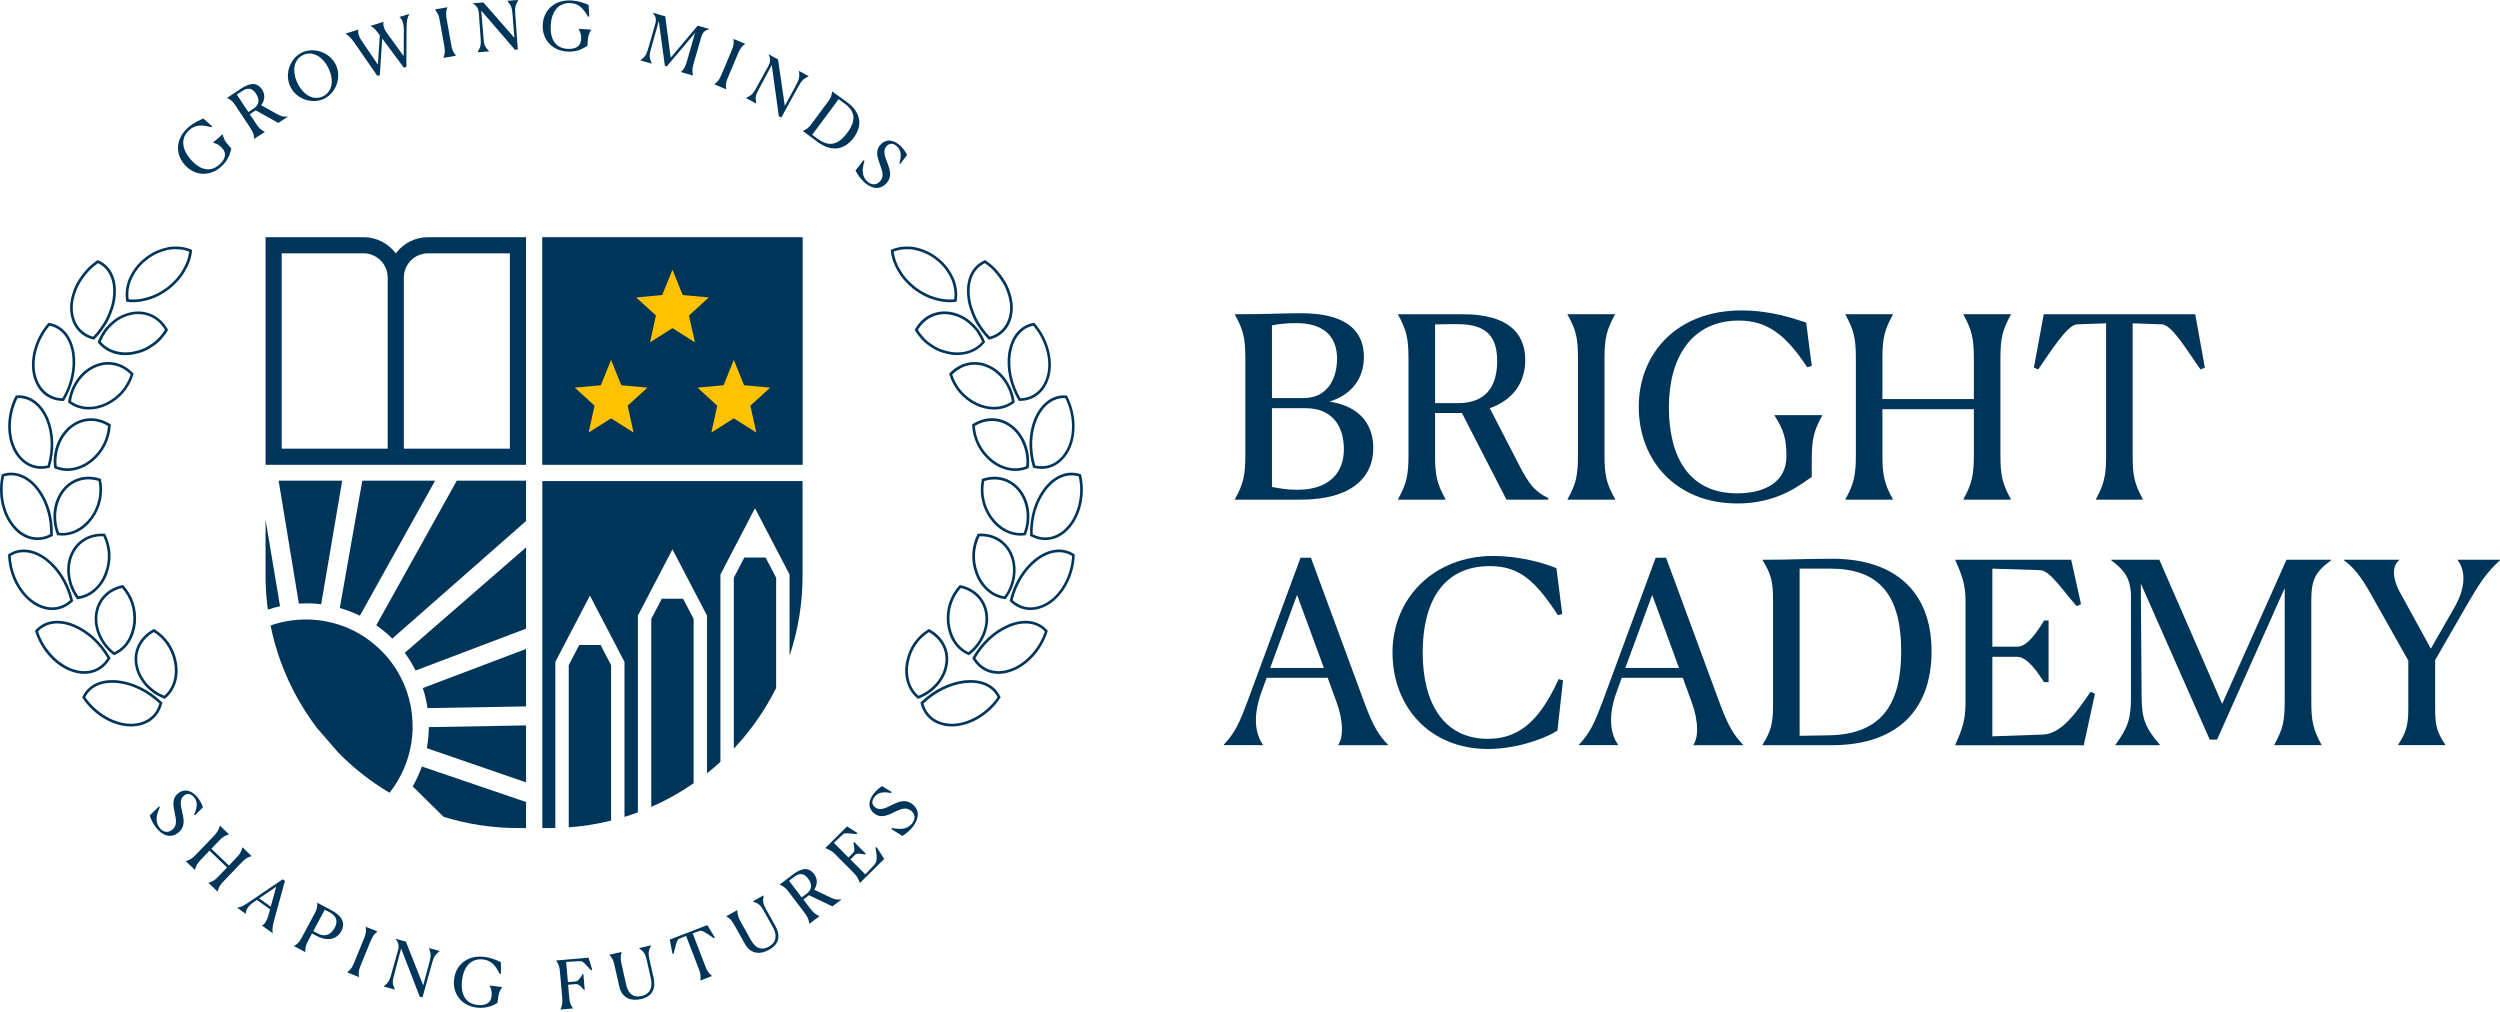 <?xml version="1.0" encoding="UTF-8"?> <svg xmlns="http://www.w3.org/2000/svg" width="200" height="81" viewBox="0 0 200 81" fill="none"><path d="M104.025 39.971H98.796V39.931C99.465 38.715 99.628 38.027 99.628 36.406V28.704C99.628 27.061 99.465 26.395 98.796 25.179V25.139C101.633 25.139 102.404 25.059 104.004 25.059C108.34 25.037 109.111 27.005 109.111 28.544C109.111 30.187 108.239 31.544 106.356 32.131C108.951 32.515 109.863 34.136 109.863 35.84C109.863 38.171 108.161 39.974 104.025 39.974V39.971ZM104.268 31.846C106.255 31.846 106.964 30.224 106.964 28.686C106.964 26.84 105.809 25.848 103.703 25.848C102.892 25.848 102.263 25.928 101.756 26.029V31.846H104.268ZM107.511 35.939C107.511 34.035 106.537 32.656 104.452 32.656H101.756V38.958C102.303 39.059 102.972 39.182 103.783 39.182C106.295 39.182 107.511 37.864 107.511 35.939Z" fill="#00355A"></path><path d="M115.636 39.971H111.847V39.931C112.516 38.715 112.679 38.027 112.679 36.405V28.704C112.679 27.061 112.516 26.395 111.847 25.179V25.139H117.015C120.58 25.139 122.02 26.597 122.02 28.805C122.02 30.528 121.129 31.965 119.183 32.656L121.492 37.133C122.364 38.835 122.809 39.323 123.863 39.848V39.971H120.519L116.953 33.04H114.804V36.403C114.804 38.043 114.967 38.712 115.636 39.928V39.968V39.971ZM114.807 25.949V32.251H116.631C119.124 32.251 119.772 30.611 119.772 28.888C119.772 27.064 119.063 25.931 116.609 25.931C116.305 25.931 115.697 25.931 114.807 25.952V25.949Z" fill="#00355A"></path><path d="M125.404 39.931C126.092 38.715 126.236 38.046 126.236 36.425V28.683C126.236 27.062 126.095 26.393 125.404 25.177V25.137H129.193V25.177C128.524 26.393 128.361 27.062 128.361 28.683V36.425C128.361 38.046 128.524 38.715 129.212 39.931L129.191 39.971H125.401V39.931H125.404Z" fill="#00355A"></path><path d="M138.962 40.275C134.138 40.275 131.101 36.891 131.101 32.555C131.101 28.219 134.202 24.835 139.309 24.835C141.618 24.835 143.402 25.443 144.495 25.808L144.941 29.272L144.575 29.374C142.831 26.739 141.354 25.646 139.103 25.646C135.293 25.646 133.511 28.664 133.511 32.576C133.511 36.488 135.071 39.467 138.962 39.467C141.253 39.467 142.914 38.515 142.914 36.51C142.914 35.131 142.711 34.403 141.962 33.248V33.208H145.773V33.248C145.103 34.464 144.941 35.152 144.941 36.795V38.152C143.989 38.8 142.205 40.28 138.962 40.28V40.275Z" fill="#00355A"></path><path d="M147.637 39.931C148.306 38.715 148.469 38.028 148.469 36.425V28.683C148.469 27.062 148.306 26.393 147.637 25.177V25.137H151.426V25.177C150.757 26.393 150.594 27.062 150.594 28.683V31.926H157.909V28.683C157.909 27.083 157.746 26.393 157.077 25.177V25.137H160.866V25.177C160.197 26.393 160.034 27.062 160.034 28.683V36.425C160.034 38.046 160.197 38.715 160.866 39.931V39.971H157.077V39.931C157.746 38.715 157.909 38.028 157.909 36.425V32.737H150.594V36.425C150.594 38.046 150.757 38.715 151.426 39.931V39.971H147.637V39.931Z" fill="#00355A"></path><path d="M171.426 39.971H167.676V39.931C168.324 38.736 168.487 38.067 168.487 36.485V25.867L166.156 25.947C165.367 25.987 164.01 28.195 163.055 29.555L162.711 29.413L163.5 25.139H175.618L176.388 29.413L176.044 29.555C175.052 28.197 173.796 25.989 172.943 25.947L170.612 25.867V36.485C170.612 38.085 170.775 38.733 171.423 39.931V39.971H171.426Z" fill="#00355A"></path><path d="M97.905 59.614V59.574C98.839 58.582 99.183 57.75 99.809 56.089L104.044 44.619H104.876L109.172 56.27C109.86 58.115 110.305 58.825 111.036 59.574V59.614H107.065V59.574C107.449 59.006 107.511 57.79 106.924 56.169L106.215 54.222H101.332L100.948 55.275C100.076 57.625 100.583 58.923 101.028 59.571V59.611H97.908L97.905 59.614ZM105.911 53.433L103.764 47.595L101.615 53.433H105.911Z" fill="#00355A"></path><path d="M124.593 58.438C124.188 58.763 121.777 59.918 119.041 59.918C114.361 59.918 111.401 56.534 111.401 52.198C111.401 47.862 114.705 44.477 119.447 44.477C121.553 44.477 123.46 45.024 124.513 45.451L124.98 49.118L124.636 49.219C122.812 46.422 121.516 45.288 119.185 45.288C115.396 45.288 113.815 48.227 113.815 52.198C113.815 56.168 115.436 59.107 119.044 59.107C121.881 59.107 123.38 57.16 124.697 54.326L125.041 54.427L124.596 58.44L124.593 58.438Z" fill="#00355A"></path><path d="M126.316 59.614V59.574C127.25 58.582 127.594 57.75 128.22 56.089L132.455 44.619H133.287L137.583 56.27C138.271 58.115 138.717 58.825 139.447 59.574V59.614H135.476V59.574C135.86 59.006 135.922 57.79 135.335 56.169L134.626 54.222H129.743L129.359 55.275C128.487 57.625 128.994 58.923 129.439 59.571V59.611H126.319L126.316 59.614ZM134.322 53.433L132.175 47.595L130.026 53.433H134.322Z" fill="#00355A"></path><path d="M141.01 59.573C141.679 58.48 141.842 57.891 141.842 56.453V47.941C141.842 46.501 141.679 45.914 141.01 44.821V44.781C143.562 44.781 143.908 44.701 146.602 44.701C151.527 44.701 154.524 47.275 154.524 52.099C154.524 56.923 151.647 59.616 146.54 59.616H141.007V59.576L141.01 59.573ZM146.42 45.49H143.97V58.864L146.38 58.824C150.535 58.723 152.095 56.331 152.095 52.096C152.095 47.456 150.21 45.49 146.42 45.49Z" fill="#00355A"></path><path d="M156.431 59.573C156.959 58.379 157.242 57.608 157.242 56.291V48.104C157.242 46.765 156.959 46.016 156.431 44.821V44.781H165.693L166.482 48.328L166.138 48.491C165.146 47.416 164.031 45.653 163.239 45.613L159.389 45.491V51.733H161.394C162.226 51.733 163.055 50.416 163.522 49.645H163.887V54.571H163.522C163.055 53.861 162.226 52.544 161.354 52.544H159.389V58.907L163.421 58.765C164.941 58.725 166.157 56.92 167.25 55.341L167.594 55.504L166.703 59.619H156.429V59.579L156.431 59.573Z" fill="#00355A"></path><path d="M181.944 59.574C182.613 58.379 182.776 57.71 182.776 56.129V47.051L177.365 59.169H176.778L171.266 46.686L171.328 55.763C171.349 57.507 171.61 58.214 172.786 59.574V59.614H169.24V59.574C170.232 58.217 170.477 57.507 170.477 55.763V47.515C170.397 46.259 170.01 45.67 168.896 44.819V44.779H172.746L177.773 56.31L182.92 44.779H186.485V44.819C185.208 45.771 184.904 46.401 184.904 48.062V56.126C184.904 57.726 185.066 58.374 185.714 59.571V59.611H181.946V59.571L181.944 59.574Z" fill="#00355A"></path><path d="M191.853 59.573C192.501 58.581 192.663 58.013 192.663 56.696V52.845L189.685 47.557C188.935 46.2 188.306 45.389 187.517 44.821V44.781H191.935V44.821C191.349 45.248 191.407 46.32 191.957 47.315L194.469 51.893L196.333 48.632C197.466 46.667 197.082 45.429 196.615 44.821V44.781H199.999V44.821C198.965 45.773 198.458 46.504 197.426 48.267L194.813 52.805V56.696C194.813 58.035 194.954 58.581 195.623 59.573V59.613H191.855V59.573H191.853Z" fill="#00355A"></path><path d="M75.986 24.179C75.586 24.179 75.162 24.112 74.722 23.979C74.18 23.827 73.639 23.542 73.071 23.115H73.066C72.479 22.619 72.098 22.187 71.837 21.704C71.525 21.2 71.327 20.635 71.266 20.072L71.258 19.995L71.33 19.963C71.847 19.739 72.463 19.67 73.114 19.76C73.871 19.91 74.511 20.203 75.023 20.63C75.709 21.147 76.1 21.808 76.308 22.275C76.554 22.851 76.634 23.483 76.535 24.059L76.522 24.136L76.445 24.147C76.295 24.168 76.141 24.179 75.986 24.179ZM73.199 22.944C73.746 23.355 74.263 23.624 74.781 23.771C75.332 23.939 75.855 23.998 76.335 23.944C76.407 23.43 76.327 22.87 76.111 22.36C75.914 21.92 75.543 21.288 74.89 20.798C74.402 20.39 73.794 20.115 73.079 19.974C72.503 19.894 71.954 19.947 71.49 20.131C71.556 20.635 71.74 21.142 72.023 21.598C72.274 22.056 72.636 22.472 73.202 22.944H73.199Z" fill="#00355A"></path><path d="M76.588 28.408C76.338 28.408 76.079 28.379 75.818 28.32C75.487 28.246 75.22 28.16 74.999 28.056C74.775 27.96 74.575 27.827 74.383 27.699L74.295 27.64C74.068 27.48 73.863 27.296 73.687 27.094C73.655 27.056 73.628 27.019 73.599 26.984C73.46 26.816 73.319 26.643 73.207 26.443L73.178 26.39L73.207 26.336C73.788 25.307 74.82 24.784 75.97 24.942H75.972C76.623 25.048 77.226 25.331 77.674 25.739C77.962 25.992 78.172 26.219 78.332 26.451C78.516 26.726 78.668 27.014 78.788 27.307L78.812 27.366L78.772 27.414C78.266 28.054 77.466 28.403 76.586 28.403L76.588 28.408ZM73.426 26.392C73.522 26.555 73.642 26.699 73.767 26.851C73.796 26.886 73.826 26.923 73.855 26.958C74.018 27.147 74.207 27.318 74.418 27.464L74.506 27.523C74.698 27.651 74.879 27.774 75.09 27.864C75.3 27.963 75.554 28.043 75.868 28.112C76.935 28.352 77.962 28.054 78.57 27.334C78.46 27.072 78.322 26.819 78.159 26.576C78.01 26.36 77.81 26.144 77.535 25.902C77.116 25.52 76.551 25.256 75.943 25.158C74.906 25.016 73.97 25.478 73.428 26.392H73.426Z" fill="#00355A"></path><path d="M79.113 27.174L79.071 27.131C78.839 26.907 78.625 26.651 78.436 26.376C78.265 26.136 78.071 25.851 77.924 25.542C77.681 25.016 77.428 24.384 77.377 23.67C77.247 22.323 77.764 21.262 78.764 20.83L78.82 20.806L78.871 20.843C79.151 21.048 79.473 21.291 79.737 21.598C79.991 21.886 80.22 22.195 80.415 22.518C80.623 22.851 80.753 23.222 80.855 23.542C80.972 23.95 81.025 24.283 81.025 24.595C81.025 25.907 80.332 26.867 79.177 27.16L79.119 27.176L79.113 27.174ZM78.791 21.054C77.919 21.462 77.471 22.427 77.591 23.651C77.639 24.334 77.884 24.944 78.119 25.451C78.26 25.744 78.449 26.019 78.615 26.256C78.785 26.504 78.975 26.734 79.18 26.936C80.199 26.651 80.807 25.782 80.809 24.595C80.809 24.304 80.759 23.99 80.647 23.603C80.551 23.299 80.425 22.942 80.228 22.63C80.039 22.318 79.82 22.019 79.572 21.739C79.337 21.464 79.049 21.243 78.793 21.054H78.791Z" fill="#00355A"></path><path d="M79.511 32.761C79.029 32.761 78.522 32.644 78.039 32.409C77.018 31.911 76.277 31.039 75.951 29.959L75.933 29.9L75.975 29.855C76.351 29.455 76.815 29.175 77.309 29.047C77.863 28.903 78.458 28.943 78.989 29.164C80.13 29.609 81.005 30.801 81.165 32.137L81.173 32.199L81.125 32.236C80.671 32.585 80.106 32.764 79.511 32.764V32.761ZM76.175 29.959C76.493 30.953 77.186 31.753 78.135 32.217C79.122 32.697 80.191 32.652 80.946 32.103C80.775 30.871 79.965 29.775 78.911 29.367C78.423 29.161 77.877 29.124 77.367 29.257C76.93 29.372 76.519 29.615 76.178 29.961L76.175 29.959Z" fill="#00355A"></path><path d="M81.511 32.078L81.479 32.025C80.775 30.838 80.482 29.502 80.655 28.262C80.767 27.58 80.986 27.049 81.324 26.636C81.682 26.198 82.151 25.921 82.682 25.833L82.74 25.822L82.78 25.868C83.81 27.036 84.29 28.708 83.975 30.025C83.671 31.302 82.772 32.07 81.57 32.076H81.508L81.511 32.078ZM80.868 28.294C80.706 29.465 80.975 30.729 81.634 31.86C82.698 31.828 83.495 31.129 83.77 29.974C84.066 28.74 83.621 27.172 82.663 26.057C82.207 26.148 81.804 26.393 81.495 26.772C81.18 27.153 80.978 27.652 80.871 28.294H80.868Z" fill="#00355A"></path><path d="M81.234 37.678C81.05 37.678 80.861 37.659 80.674 37.619C80.141 37.507 79.629 37.254 79.197 36.886C78.336 36.166 77.829 35.15 77.77 34.019V33.958L77.821 33.923C78.285 33.627 78.8 33.467 79.312 33.459C79.888 33.451 80.437 33.63 80.912 33.977C81.912 34.686 82.469 36.057 82.301 37.387L82.293 37.449L82.237 37.473C81.922 37.609 81.584 37.675 81.237 37.675L81.234 37.678ZM77.989 34.073C78.058 35.115 78.536 36.054 79.336 36.723C79.741 37.07 80.219 37.307 80.717 37.411C81.192 37.51 81.666 37.473 82.093 37.302C82.224 36.086 81.693 34.798 80.787 34.155C80.349 33.833 79.845 33.67 79.314 33.678C78.864 33.683 78.405 33.822 77.989 34.075V34.073Z" fill="#00355A"></path><path d="M83.315 37.51C83.115 37.51 82.912 37.486 82.704 37.432L82.645 37.416L82.627 37.358C82.232 36.03 82.272 34.661 82.741 33.507C83.003 32.888 83.355 32.411 83.784 32.088C84.235 31.75 84.757 31.592 85.296 31.637L85.355 31.643L85.381 31.696C86.099 33.075 86.163 34.819 85.533 36.035C85.045 36.982 84.224 37.512 83.309 37.512L83.315 37.51ZM82.819 37.238C83.861 37.472 84.803 36.99 85.349 35.934C85.939 34.792 85.885 33.157 85.224 31.848C84.76 31.824 84.309 31.968 83.917 32.261C83.517 32.563 83.192 33.008 82.944 33.59C82.499 34.683 82.456 35.976 82.819 37.238Z" fill="#00355A"></path><path d="M81.621 42.852C81.226 42.852 80.826 42.755 80.448 42.569C79.978 42.337 79.56 41.974 79.205 41.492C78.554 40.579 78.32 39.473 78.544 38.374L78.557 38.313L78.616 38.294C79.738 37.921 80.853 38.225 81.594 39.11C82.386 40.049 82.578 41.516 82.077 42.758L82.053 42.814L81.992 42.825C81.869 42.843 81.744 42.854 81.618 42.854L81.621 42.852ZM78.741 38.481C78.549 39.499 78.776 40.523 79.378 41.369C79.712 41.822 80.104 42.161 80.544 42.38C80.981 42.596 81.45 42.678 81.901 42.622C82.338 41.481 82.149 40.105 81.429 39.251C80.76 38.451 79.76 38.169 78.741 38.483V38.481Z" fill="#00355A"></path><path d="M83.621 43.206C83.226 43.206 82.829 43.102 82.458 42.902L82.405 42.873V42.811C82.36 41.422 82.744 40.107 83.488 39.11C84.298 38.022 85.397 37.582 86.426 37.929L86.482 37.947L86.496 38.006C86.85 39.531 86.472 41.241 85.554 42.259C85.122 42.758 84.586 43.073 84.008 43.174C83.88 43.195 83.752 43.206 83.624 43.206H83.621ZM82.616 42.742C83.05 42.963 83.52 43.041 83.97 42.963C84.501 42.873 84.992 42.579 85.392 42.118C86.256 41.161 86.616 39.558 86.298 38.115C85.378 37.835 84.397 38.251 83.658 39.241C82.954 40.185 82.584 41.427 82.613 42.745L82.616 42.742Z" fill="#00355A"></path><path d="M80.447 47.934L80.386 47.926C79.866 47.864 79.375 47.64 78.962 47.272C78.554 46.915 78.237 46.443 78.042 45.91C77.645 44.872 77.698 43.75 78.191 42.752L78.218 42.696H78.279C79.463 42.619 80.463 43.198 80.954 44.238C81.479 45.331 81.285 46.83 80.482 47.883L80.445 47.931L80.447 47.934ZM78.359 42.907C77.919 43.838 77.879 44.875 78.247 45.838C78.431 46.339 78.727 46.779 79.109 47.115C79.471 47.438 79.901 47.64 80.354 47.707C81.079 46.718 81.25 45.339 80.765 44.334C80.322 43.395 79.426 42.864 78.359 42.907Z" fill="#00355A"></path><path d="M82.442 48.806C82.373 48.806 82.306 48.803 82.237 48.795C81.709 48.744 81.216 48.512 80.813 48.123L80.768 48.08L80.781 48.022C81.104 46.672 81.816 45.502 82.784 44.723C83.85 43.875 85.026 43.726 85.928 44.326L85.978 44.358V44.416C85.933 45.987 85.128 47.552 83.973 48.312C83.469 48.635 82.944 48.803 82.442 48.803V48.806ZM81.01 48.011C81.37 48.339 81.8 48.536 82.258 48.582C82.773 48.63 83.328 48.475 83.858 48.134C84.941 47.422 85.704 45.958 85.762 44.472C84.949 43.966 83.893 44.12 82.922 44.891C82.005 45.627 81.328 46.734 81.01 48.011Z" fill="#00355A"></path><path d="M77.511 52.419L77.456 52.395C76.975 52.195 76.565 51.843 76.266 51.373C75.986 50.936 75.816 50.413 75.754 49.819C75.658 48.699 75.999 47.672 76.741 46.848L76.784 46.803L76.845 46.816C78.01 47.064 78.821 47.885 79.013 49.013C79.221 50.208 78.626 51.595 77.562 52.384L77.514 52.422L77.511 52.419ZM76.861 47.04C76.192 47.813 75.882 48.765 75.97 49.8C76.029 50.357 76.189 50.851 76.45 51.259C76.714 51.672 77.069 51.987 77.482 52.173C78.453 51.424 78.992 50.149 78.799 49.051C78.626 48.032 77.901 47.285 76.858 47.04H76.861Z" fill="#00355A"></path><path d="M79.888 53.91C79.52 53.91 79.216 53.833 78.995 53.745C78.504 53.553 78.096 53.193 77.813 52.705L77.781 52.651L77.811 52.598C78.493 51.39 79.501 50.457 80.645 49.971C81.901 49.438 83.075 49.606 83.784 50.422L83.824 50.467L83.805 50.523C83.336 52.046 82.128 53.342 80.797 53.755C80.461 53.867 80.157 53.91 79.885 53.91H79.888ZM78.032 52.649C78.288 53.067 78.648 53.374 79.075 53.542C79.427 53.681 80.003 53.793 80.736 53.55C81.968 53.169 83.131 51.929 83.584 50.518C82.936 49.814 81.875 49.683 80.733 50.169C79.651 50.63 78.693 51.51 78.032 52.649Z" fill="#00355A"></path><path d="M73.445 55.91L73.397 55.87C72.597 55.222 72.251 54.092 72.493 52.918C72.715 51.817 73.325 50.929 74.258 50.35L74.312 50.318L74.368 50.348C74.856 50.614 75.248 50.985 75.501 51.417C75.637 51.649 75.739 51.905 75.8 52.177C75.864 52.468 75.877 52.764 75.84 53.06C75.794 53.398 75.712 53.702 75.589 53.964C75.456 54.246 75.285 54.518 75.082 54.772C74.867 55.014 74.626 55.236 74.365 55.43C74.109 55.606 73.821 55.761 73.507 55.886L73.448 55.91H73.445ZM74.317 50.566C73.466 51.113 72.909 51.94 72.704 52.961C72.483 54.033 72.781 55.06 73.483 55.662C73.76 55.548 74.013 55.409 74.237 55.254C74.485 55.07 74.712 54.862 74.915 54.633C75.104 54.398 75.264 54.14 75.389 53.873C75.501 53.633 75.581 53.348 75.621 53.033C75.656 52.761 75.645 52.489 75.587 52.225C75.531 51.974 75.44 51.74 75.312 51.526C75.085 51.142 74.741 50.812 74.314 50.566H74.317Z" fill="#00355A"></path><path d="M76.181 58.116C74.879 58.116 73.935 57.425 73.65 56.265L73.637 56.204L73.682 56.161C74.679 55.201 75.906 54.588 77.138 54.433C77.469 54.398 77.781 54.396 78.069 54.428C78.362 54.462 78.639 54.532 78.89 54.641C79.413 54.868 79.805 55.249 80.026 55.74L80.05 55.793L80.018 55.841C79.141 57.177 77.615 58.089 76.221 58.113C76.207 58.113 76.194 58.113 76.181 58.113V58.116ZM73.877 56.276C74.151 57.297 75.007 57.902 76.181 57.902C76.194 57.902 76.205 57.902 76.218 57.902C77.506 57.881 78.973 57.009 79.805 55.777C79.602 55.361 79.258 55.038 78.805 54.841C78.573 54.74 78.317 54.676 78.045 54.644C77.773 54.614 77.477 54.617 77.162 54.649C75.994 54.796 74.831 55.374 73.877 56.276Z" fill="#00355A"></path><path d="M10.182 24.149L10.105 24.139L10.091 24.061C9.993 23.485 10.075 22.853 10.318 22.277C10.526 21.811 10.918 21.149 11.604 20.632C12.116 20.205 12.755 19.915 13.513 19.762C14.164 19.669 14.782 19.741 15.297 19.965L15.369 19.997L15.361 20.075C15.302 20.637 15.102 21.203 14.79 21.706C14.529 22.186 14.15 22.621 13.561 23.112H13.556C12.988 23.544 12.446 23.826 11.905 23.979C11.465 24.112 11.041 24.178 10.641 24.178C10.483 24.178 10.332 24.168 10.182 24.146V24.149ZM14.604 21.597C14.886 21.141 15.07 20.634 15.137 20.131C14.673 19.947 14.123 19.893 13.547 19.973C12.833 20.114 12.225 20.392 11.737 20.797C11.084 21.288 10.713 21.92 10.515 22.36C10.3 22.869 10.22 23.429 10.291 23.944C10.771 23.997 11.294 23.939 11.846 23.77C12.364 23.624 12.881 23.355 13.428 22.944C13.993 22.472 14.355 22.056 14.606 21.597H14.604Z" fill="#00355A"></path><path d="M7.849 27.419L7.809 27.37L7.833 27.312C7.953 27.016 8.105 26.728 8.289 26.456C8.449 26.224 8.659 25.997 8.947 25.744C9.395 25.336 9.998 25.053 10.649 24.947H10.651C11.801 24.789 12.833 25.312 13.414 26.341L13.443 26.395L13.414 26.448C13.302 26.648 13.161 26.821 13.022 26.989C12.993 27.024 12.963 27.058 12.934 27.099C12.758 27.304 12.553 27.488 12.326 27.645L12.238 27.704C12.046 27.832 11.849 27.965 11.622 28.061C11.401 28.165 11.134 28.251 10.803 28.325C10.542 28.384 10.286 28.413 10.033 28.413C9.153 28.413 8.353 28.061 7.846 27.424L7.849 27.419ZM10.683 25.154C10.075 25.253 9.51 25.517 9.091 25.898C8.814 26.141 8.617 26.357 8.467 26.573C8.305 26.816 8.166 27.069 8.057 27.331C8.662 28.05 9.691 28.349 10.758 28.109C11.073 28.04 11.326 27.957 11.537 27.861C11.747 27.77 11.929 27.651 12.121 27.52L12.209 27.461C12.419 27.314 12.609 27.141 12.771 26.954C12.801 26.917 12.83 26.883 12.859 26.848C12.985 26.696 13.102 26.552 13.201 26.389C12.659 25.474 11.723 25.013 10.686 25.154H10.683Z" fill="#00355A"></path><path d="M7.454 27.159C6.297 26.866 5.606 25.906 5.606 24.594C5.606 24.282 5.66 23.949 5.777 23.541C5.878 23.221 6.009 22.847 6.217 22.517C6.412 22.194 6.638 21.885 6.894 21.597C7.158 21.29 7.478 21.045 7.761 20.842L7.812 20.805L7.868 20.829C8.865 21.261 9.382 22.322 9.254 23.669C9.204 24.383 8.95 25.015 8.708 25.541C8.558 25.85 8.364 26.135 8.196 26.375C8.006 26.653 7.793 26.906 7.561 27.13L7.518 27.173L7.46 27.157L7.454 27.159ZM7.057 21.738C6.809 22.018 6.59 22.317 6.401 22.629C6.204 22.943 6.078 23.298 5.982 23.602C5.873 23.986 5.82 24.303 5.82 24.594C5.82 25.781 6.428 26.65 7.449 26.935C7.654 26.73 7.844 26.503 8.014 26.255C8.18 26.021 8.369 25.746 8.51 25.45C8.745 24.943 8.99 24.333 9.038 23.653C9.156 22.426 8.708 21.461 7.838 21.053C7.58 21.242 7.292 21.466 7.06 21.738H7.057Z" fill="#00355A"></path><path d="M5.499 32.234L5.451 32.197L5.459 32.136C5.619 30.802 6.494 29.608 7.635 29.162C8.166 28.941 8.763 28.898 9.315 29.045C9.811 29.175 10.273 29.456 10.649 29.853L10.691 29.898L10.673 29.957C10.347 31.037 9.603 31.906 8.585 32.407C8.099 32.642 7.595 32.76 7.113 32.76C6.518 32.76 5.953 32.584 5.499 32.231V32.234ZM9.262 29.253C8.753 29.119 8.206 29.157 7.718 29.362C6.665 29.773 5.854 30.866 5.683 32.101C6.438 32.65 7.51 32.696 8.494 32.215C9.441 31.752 10.134 30.951 10.454 29.957C10.113 29.61 9.702 29.367 9.265 29.253H9.262Z" fill="#00355A"></path><path d="M5.055 32.077C3.852 32.071 2.953 31.303 2.649 30.026C2.334 28.709 2.814 27.039 3.844 25.869L3.884 25.823L3.942 25.834C4.476 25.922 4.945 26.199 5.3 26.637C5.639 27.05 5.857 27.581 5.969 28.261C6.143 29.501 5.849 30.837 5.145 32.023L5.113 32.077H5.052H5.055ZM5.135 26.773C4.825 26.394 4.423 26.146 3.966 26.058C3.009 27.173 2.564 28.741 2.86 29.975C3.135 31.13 3.929 31.829 4.996 31.861C5.652 30.73 5.924 29.466 5.761 28.295C5.655 27.653 5.452 27.157 5.137 26.773H5.135Z" fill="#00355A"></path><path d="M4.391 37.474L4.335 37.45L4.327 37.388C4.159 36.058 4.716 34.687 5.716 33.978C6.191 33.628 6.74 33.452 7.316 33.46C7.828 33.468 8.343 33.628 8.807 33.924L8.86 33.959V34.02C8.799 35.148 8.292 36.167 7.431 36.887C6.999 37.255 6.487 37.508 5.953 37.62C5.767 37.66 5.577 37.679 5.393 37.679C5.044 37.679 4.705 37.61 4.393 37.476L4.391 37.474ZM7.313 33.674C6.785 33.666 6.279 33.831 5.841 34.151C4.935 34.796 4.401 36.082 4.535 37.3C4.961 37.471 5.433 37.508 5.911 37.41C6.409 37.306 6.887 37.068 7.292 36.722C8.092 36.055 8.569 35.116 8.639 34.071C8.223 33.818 7.767 33.679 7.313 33.674Z" fill="#00355A"></path><path d="M1.086 36.031C0.46 34.815 0.521 33.071 1.238 31.693L1.265 31.639L1.324 31.634C1.862 31.591 2.385 31.746 2.836 32.085C3.265 32.407 3.617 32.885 3.878 33.503C4.348 34.661 4.39 36.026 3.993 37.357L3.974 37.415L3.916 37.431C3.71 37.482 3.505 37.509 3.305 37.509C2.39 37.509 1.572 36.978 1.081 36.031H1.086ZM3.684 33.589C3.438 33.007 3.11 32.559 2.71 32.261C2.318 31.967 1.868 31.823 1.404 31.847C0.742 33.159 0.689 34.794 1.278 35.933C1.825 36.989 2.766 37.471 3.809 37.237C4.172 35.973 4.129 34.679 3.684 33.589Z" fill="#00355A"></path><path d="M4.635 42.821L4.574 42.81L4.55 42.754C4.049 41.512 4.241 40.047 5.033 39.106C5.774 38.221 6.889 37.917 8.011 38.29L8.07 38.309L8.083 38.37C8.307 39.469 8.073 40.575 7.422 41.488C7.067 41.97 6.649 42.333 6.179 42.565C5.801 42.752 5.401 42.848 5.006 42.848C4.881 42.848 4.758 42.837 4.633 42.818L4.635 42.821ZM5.198 39.248C4.481 40.098 4.291 41.477 4.726 42.618C5.177 42.674 5.646 42.592 6.083 42.376C6.523 42.157 6.915 41.818 7.249 41.365C7.851 40.52 8.078 39.498 7.886 38.477C6.87 38.162 5.867 38.447 5.198 39.245V39.248Z" fill="#00355A"></path><path d="M2.62 43.173C2.041 43.074 1.505 42.757 1.073 42.258C0.156 41.24 -0.223 39.528 0.132 38.005L0.145 37.946L0.201 37.928C1.23 37.581 2.329 38.021 3.14 39.109C3.884 40.106 4.27 41.421 4.225 42.81V42.872L4.169 42.901C3.796 43.104 3.401 43.205 3.006 43.205C2.878 43.205 2.748 43.194 2.622 43.173H2.62ZM2.966 39.237C2.228 38.248 1.246 37.832 0.326 38.112C0.009 39.557 0.372 41.157 1.233 42.114C1.633 42.576 2.126 42.866 2.654 42.96C3.108 43.037 3.574 42.96 4.009 42.738C4.038 41.421 3.668 40.178 2.964 39.234L2.966 39.237Z" fill="#00355A"></path><path d="M6.14 47.885C5.337 46.832 5.143 45.331 5.668 44.24C6.159 43.2 7.159 42.621 8.343 42.696H8.404L8.431 42.755C8.924 43.752 8.975 44.875 8.58 45.912C8.386 46.445 8.068 46.915 7.66 47.275C7.247 47.64 6.756 47.867 6.236 47.928L6.175 47.936L6.138 47.888L6.14 47.885ZM5.863 44.331C5.38 45.336 5.551 46.715 6.274 47.704C6.727 47.637 7.156 47.435 7.519 47.112C7.9 46.776 8.196 46.336 8.38 45.835C8.748 44.872 8.708 43.832 8.268 42.904C7.202 42.859 6.306 43.389 5.863 44.328V44.331Z" fill="#00355A"></path><path d="M2.652 48.314C1.497 47.554 0.692 45.989 0.646 44.418V44.359L0.694 44.328C1.596 43.727 2.772 43.877 3.839 44.725C4.807 45.504 5.519 46.674 5.841 48.023L5.855 48.082L5.809 48.125C5.407 48.514 4.916 48.746 4.385 48.797C4.319 48.802 4.249 48.807 4.18 48.807C3.676 48.807 3.151 48.639 2.649 48.317L2.652 48.314ZM3.703 44.89C2.732 44.12 1.676 43.965 0.862 44.471C0.924 45.954 1.684 47.421 2.767 48.133C3.297 48.474 3.849 48.629 4.367 48.581C4.825 48.535 5.257 48.341 5.615 48.01C5.297 46.733 4.617 45.629 3.703 44.89Z" fill="#00355A"></path><path d="M9.065 52.381C8.001 51.592 7.404 50.205 7.614 49.011C7.806 47.883 8.617 47.061 9.782 46.813L9.844 46.8L9.886 46.845C10.625 47.672 10.966 48.699 10.873 49.816C10.812 50.41 10.638 50.933 10.361 51.37C10.062 51.837 9.652 52.192 9.172 52.392L9.116 52.416L9.068 52.379L9.065 52.381ZM7.825 49.05C7.633 50.149 8.172 51.424 9.142 52.173C9.556 51.986 9.913 51.672 10.174 51.258C10.436 50.848 10.596 50.357 10.654 49.8C10.742 48.765 10.436 47.813 9.764 47.04C8.721 47.282 7.998 48.032 7.822 49.05H7.825Z" fill="#00355A"></path><path d="M5.827 53.754C4.497 53.344 3.289 52.045 2.819 50.522L2.801 50.466L2.841 50.421C3.547 49.605 4.721 49.437 5.979 49.97C7.123 50.458 8.129 51.389 8.814 52.597L8.844 52.65L8.812 52.704C8.529 53.192 8.121 53.549 7.63 53.744C7.409 53.832 7.105 53.909 6.737 53.909C6.467 53.909 6.161 53.866 5.825 53.754H5.827ZM5.894 50.168C4.75 49.682 3.691 49.813 3.043 50.517C3.499 51.928 4.662 53.168 5.891 53.549C6.625 53.794 7.198 53.68 7.553 53.541C7.979 53.373 8.337 53.066 8.595 52.648C7.937 51.509 6.979 50.629 5.894 50.168Z" fill="#00355A"></path><path d="M13.12 55.885C12.806 55.76 12.518 55.605 12.262 55.429C12.001 55.235 11.761 55.016 11.544 54.771C11.342 54.517 11.171 54.245 11.038 53.963C10.915 53.701 10.832 53.397 10.787 53.059C10.747 52.763 10.761 52.464 10.827 52.176C10.889 51.904 10.987 51.648 11.126 51.416C11.382 50.981 11.774 50.611 12.259 50.347L12.315 50.317L12.368 50.349C13.302 50.928 13.912 51.816 14.134 52.917C14.377 54.091 14.03 55.221 13.23 55.869L13.182 55.909L13.123 55.885H13.12ZM11.31 51.525C11.184 51.739 11.091 51.973 11.035 52.224C10.976 52.491 10.963 52.763 11.001 53.032C11.043 53.349 11.12 53.632 11.232 53.872C11.358 54.141 11.521 54.397 11.707 54.632C11.91 54.861 12.139 55.069 12.384 55.253C12.608 55.408 12.862 55.544 13.139 55.661C13.843 55.059 14.142 54.032 13.918 52.96C13.713 51.939 13.155 51.112 12.305 50.565C11.878 50.811 11.534 51.141 11.307 51.525H11.31Z" fill="#00355A"></path><path d="M10.404 58.115C9.009 58.091 7.484 57.179 6.606 55.843L6.574 55.795L6.598 55.742C6.82 55.251 7.212 54.872 7.734 54.643C7.985 54.534 8.262 54.462 8.556 54.43C8.844 54.398 9.156 54.4 9.486 54.435C10.718 54.59 11.945 55.203 12.942 56.163L12.988 56.206L12.974 56.267C12.692 57.427 11.748 58.118 10.444 58.118C10.43 58.118 10.417 58.118 10.404 58.118V58.115ZM9.465 54.648C9.15 54.616 8.852 54.614 8.582 54.643C8.31 54.675 8.054 54.742 7.822 54.84C7.369 55.038 7.025 55.36 6.822 55.776C7.654 57.008 9.124 57.88 10.409 57.902C10.422 57.902 10.433 57.902 10.446 57.902C11.62 57.902 12.476 57.296 12.75 56.275C11.796 55.374 10.63 54.795 9.465 54.648Z" fill="#00355A"></path><path d="M22.404 48.499C22.073 48.571 21.748 48.662 21.428 48.769C21.305 47.875 21.244 46.963 21.244 46.035V41.582L22.404 48.499Z" fill="#00355A"></path><path d="M27.377 38.451L25.694 48.339C25.097 48.267 24.5 48.251 23.91 48.289L22.289 38.451H27.377Z" fill="#00355A"></path><path d="M34.809 38.451L28.791 49.257C28.268 49.001 27.727 48.795 27.183 48.641L28.985 38.451H34.809Z" fill="#00355A"></path><path d="M42.084 38.451V41.681L31.382 51.086C30.993 50.702 30.564 50.345 30.1 50.025L36.545 38.451H42.084Z" fill="#00355A"></path><path d="M33.013 58.265C33.002 58.611 32.975 58.956 32.927 59.3C32.847 59.865 32.711 60.422 32.519 60.966C32.397 61.313 32.253 61.652 32.082 61.982C31.826 62.486 31.522 62.969 31.162 63.422C29.669 62.534 28.301 61.46 27.087 60.233L25.383 58.27C23.562 55.883 22.261 53.084 21.645 50.035C21.946 49.931 22.255 49.841 22.564 49.772C23.125 49.644 23.695 49.574 24.266 49.561C24.645 49.553 25.029 49.566 25.405 49.609C25.973 49.67 26.535 49.79 27.082 49.964C27.418 50.073 27.751 50.203 28.074 50.35C28.586 50.587 29.082 50.883 29.543 51.227C30.034 51.593 30.495 52.014 30.911 52.492C32.066 53.817 32.735 55.398 32.941 57.022C32.991 57.433 33.015 57.846 33.01 58.26L33.013 58.265Z" fill="#00355A"></path><path d="M42.084 51.915V56.512L34.201 56.648C34.121 56.104 33.996 55.566 33.825 55.043L42.084 51.915Z" fill="#00355A"></path><path d="M42.084 43.796V50.292L33.249 53.641C33.001 53.15 32.711 52.678 32.38 52.23L42.084 43.793V43.796Z" fill="#00355A"></path><path d="M42.084 58.03V62.588L34.143 59.854C34.247 59.294 34.3 58.729 34.305 58.169L42.084 58.033V58.03Z" fill="#00355A"></path><path d="M42.084 64.164V66.244H41.447C39.372 66.244 37.372 65.929 35.487 65.345L33.018 62.916C33.036 62.881 33.058 62.847 33.076 62.812C33.346 62.327 33.567 61.828 33.748 61.321L42.084 64.161V64.164Z" fill="#00355A"></path><path d="M48.887 53.208V65.648C47.791 65.92 46.66 66.102 45.5 66.187V53.208L46.34 51.598H48.047L48.887 53.208Z" fill="#00355A"></path><path d="M55.489 49.51V62.66C54.431 63.395 53.297 64.03 52.102 64.553V49.51L52.943 47.899H54.649L55.489 49.51Z" fill="#00355A"></path><path d="M62.092 46.219V55.04C61.201 56.822 60.057 58.456 58.705 59.891V46.219L59.545 44.605H61.249L62.092 46.219Z" fill="#00355A"></path><path d="M64.205 38.483V46.062C64.205 48.3 63.839 50.452 63.165 52.462V45.958L60.399 40.657L57.634 45.958V60.95C57.287 61.268 56.93 61.572 56.562 61.865V49.249L53.797 43.947L51.031 49.249V64.988C50.679 65.118 50.322 65.241 49.959 65.353V52.95L47.194 47.649L44.428 52.95V66.241C44.292 66.241 44.156 66.244 44.02 66.244H43.386V38.483H64.205Z" fill="#00355A"></path><path d="M64.215 18.974H43.378V37.184H64.215V18.974Z" fill="#00355A"></path><path d="M34.247 18.974C33.194 18.974 32.255 19.48 31.663 20.267C31.074 19.483 30.135 18.974 29.079 18.974H21.244V37.184H42.082V18.974H34.247ZM31.018 35.894H22.535V20.264H29.079C30.148 20.264 31.015 21.134 31.015 22.2V35.891L31.018 35.894ZM40.791 35.894H32.308V22.203C32.308 21.134 33.178 20.267 34.244 20.267H40.788V35.896L40.791 35.894Z" fill="#00355A"></path><path d="M53.797 21.576L54.615 23.603L56.703 23.795L55.122 25.24L55.594 27.387L53.797 26.253L52.002 27.387L52.474 25.24L50.893 23.795L52.978 23.603L53.797 21.576Z" fill="#FFC200"></path><path d="M48.886 28.792L49.705 30.819L51.793 31.011L50.212 32.456L50.684 34.603L48.886 33.469L47.092 34.603L47.564 32.456L45.982 31.011L48.068 30.819L48.886 28.792Z" fill="#FFC200"></path><path d="M58.706 28.792L59.524 30.819L61.612 31.011L60.031 32.456L60.503 34.603L58.706 33.469L56.911 34.603L57.38 32.456L55.799 31.011L57.887 30.819L58.706 28.792Z" fill="#FFC200"></path><path d="M17.681 13.347C16.716 14.187 15.516 14.037 14.761 13.168C14.009 12.304 14.039 11.08 15.063 10.192C15.527 9.789 15.988 9.602 16.271 9.482L16.964 10.098L16.908 10.181C16.1 9.957 15.612 9.994 15.161 10.386C14.399 11.05 14.567 11.965 15.247 12.749C15.924 13.528 16.759 13.858 17.537 13.181C17.996 12.784 18.164 12.304 17.815 11.901C17.575 11.624 17.407 11.514 17.055 11.413L17.047 11.405L17.809 10.741L17.817 10.749C17.895 11.109 17.983 11.274 18.268 11.605L18.505 11.877C18.428 12.173 18.327 12.778 17.679 13.344L17.681 13.347Z" fill="#00355A"></path><path d="M21.182 10.554L20.342 11.109L20.337 11.101C20.308 10.733 20.241 10.557 20.004 10.2L18.876 8.493C18.636 8.13 18.502 8.005 18.174 7.834L18.169 7.826L19.313 7.069C20.102 6.546 20.636 6.658 20.958 7.149C21.212 7.53 21.222 7.981 20.894 8.416L22.062 9.069C22.505 9.32 22.673 9.36 22.985 9.322L23.004 9.349L22.262 9.837L20.457 8.824L19.982 9.138L20.476 9.882C20.716 10.245 20.849 10.37 21.177 10.541L21.182 10.549V10.554ZM18.948 7.57L19.87 8.965L20.273 8.698C20.825 8.333 20.729 7.874 20.476 7.493C20.209 7.09 19.886 6.941 19.342 7.301C19.276 7.346 19.14 7.434 18.945 7.57H18.948Z" fill="#00355A"></path><path d="M23.233 6.941C22.732 5.912 23.217 4.664 24.14 4.21C25.063 3.76 26.356 4.141 26.86 5.17C27.364 6.2 26.86 7.445 25.94 7.896C25.017 8.346 23.737 7.97 23.236 6.941H23.233ZM26.279 5.456C25.823 4.522 25.001 4.032 24.233 4.408C23.465 4.784 23.356 5.736 23.807 6.664C24.257 7.592 25.073 8.08 25.841 7.706C26.609 7.33 26.732 6.392 26.276 5.458L26.279 5.456Z" fill="#00355A"></path><path d="M28.673 2.373V2.384C28.617 2.576 28.673 2.874 28.924 3.253L30.233 5.173L30.383 2.818L30.353 2.781C30.049 2.362 29.895 2.213 29.652 2.08V2.069L30.687 1.746V1.757C30.633 1.938 30.673 2.253 30.943 2.626L32.297 4.493L32.308 2.434C32.311 1.792 32.132 1.504 31.956 1.368V1.357L32.735 1.114V1.125C32.58 1.45 32.529 1.704 32.527 2.21L32.508 5.352L32.308 5.413L30.577 3.082L30.385 6.008L30.185 6.069L28.34 3.402C28.047 2.981 27.879 2.837 27.639 2.701V2.69L28.673 2.368V2.373Z" fill="#00355A"></path><path d="M35.481 4.622C35.604 4.272 35.612 4.091 35.538 3.667L35.178 1.643C35.103 1.219 35.033 1.051 34.799 0.766V0.755L35.788 0.579V0.59C35.671 0.939 35.66 1.12 35.735 1.544L36.095 3.568C36.169 3.992 36.244 4.16 36.479 4.446V4.456L35.484 4.632V4.622H35.481Z" fill="#00355A"></path><path d="M38.5 0.851L38.687 3.099C38.721 3.571 38.798 3.76 39.129 4.101V4.112L38.206 4.179V4.168C38.444 3.784 38.489 3.587 38.455 3.115L38.297 0.915C38.233 0.611 38.108 0.459 37.825 0.269V0.259L38.673 0.197L41.151 3.027L40.996 1.08C40.956 0.608 40.879 0.419 40.591 0.072V0.061L41.465 0V0.011C41.233 0.395 41.183 0.592 41.217 1.064L41.423 3.952L41.199 3.984L38.5 0.853V0.851Z" fill="#00355A"></path><path d="M45.37 4.125C44.092 4.042 43.346 3.093 43.42 1.943C43.495 0.799 44.375 -0.049 45.727 0.039C46.337 0.079 46.801 0.271 47.084 0.386L47.143 1.311L47.044 1.333C46.628 0.605 46.255 0.29 45.66 0.25C44.652 0.183 44.127 0.954 44.06 1.989C43.993 3.018 44.353 3.84 45.386 3.909C45.991 3.949 46.45 3.725 46.484 3.194C46.508 2.829 46.468 2.631 46.289 2.314V2.304L47.3 2.37V2.381C47.1 2.69 47.047 2.872 47.017 3.306L46.993 3.666C46.73 3.821 46.233 4.184 45.372 4.128L45.37 4.125Z" fill="#00355A"></path><path d="M54.479 5.755C54.738 5.499 54.829 5.342 54.943 4.936L55.61 2.622L53.341 5.315L53.191 5.272L52.703 1.683L52.053 4.003C51.93 4.448 51.946 4.648 52.146 5.083V5.094L51.239 4.832V4.822C51.594 4.547 51.709 4.384 51.837 3.942L52.442 1.838C52.514 1.512 52.458 1.334 52.237 1.035V1.024L53.221 1.307L53.655 4.616L55.815 2.054L56.725 2.315V2.326C56.327 2.475 56.202 2.614 56.079 3.038L55.487 5.094C55.37 5.502 55.365 5.68 55.442 6.032V6.043L54.477 5.766V5.755H54.479Z" fill="#00355A"></path><path d="M57.156 6.738C57.449 6.512 57.553 6.362 57.721 5.965L58.519 4.069C58.687 3.672 58.719 3.493 58.676 3.125L58.681 3.114L59.609 3.504L59.604 3.514C59.316 3.744 59.207 3.89 59.039 4.288L58.241 6.184C58.073 6.581 58.044 6.76 58.089 7.13L58.081 7.138L57.153 6.749L57.159 6.738H57.156Z" fill="#00355A"></path><path d="M61.737 5.208L60.676 7.195C60.447 7.608 60.412 7.811 60.502 8.278L60.497 8.289L59.687 7.843L59.692 7.832C60.1 7.638 60.244 7.499 60.473 7.083L61.537 5.152C61.647 4.864 61.625 4.667 61.492 4.352L61.497 4.342L62.241 4.752L62.785 8.47L63.713 6.752C63.937 6.336 63.975 6.134 63.919 5.686L63.924 5.675L64.692 6.096L64.687 6.107C64.284 6.302 64.135 6.44 63.905 6.856L62.511 9.393L62.305 9.297L61.74 5.203L61.737 5.208Z" fill="#00355A"></path><path d="M64.231 10.469C64.546 10.341 64.674 10.242 64.903 9.936L66.25 8.12C66.476 7.813 66.535 7.661 66.567 7.322L66.572 7.314C67.116 7.72 67.204 7.757 67.778 8.181C68.828 8.96 69.06 9.984 68.298 11.013C67.54 12.032 66.495 12.16 65.404 11.352L64.226 10.477L64.231 10.469ZM67.615 8.322L67.092 7.933L64.975 10.787L65.495 11.16C66.396 11.794 67.108 11.533 67.778 10.629C68.511 9.64 68.42 8.922 67.612 8.322H67.615Z" fill="#00355A"></path><path d="M72.031 13.112L71.945 13.069C72.167 12.368 72.047 11.987 71.767 11.72C71.465 11.435 71.167 11.437 70.937 11.68C70.596 12.037 70.791 12.507 70.983 13.013C71.193 13.563 71.399 14.152 70.895 14.683C70.343 15.264 69.644 15.061 69.1 14.541C68.836 14.288 68.607 13.968 68.441 13.64L69.068 12.824L69.161 12.859C68.919 13.637 68.988 14.141 69.367 14.501C69.745 14.861 70.132 14.789 70.391 14.517C70.753 14.136 70.585 13.68 70.409 13.192C70.209 12.637 69.977 12.061 70.449 11.565C70.951 11.04 71.572 11.229 72.047 11.68C72.273 11.896 72.455 12.157 72.569 12.387L72.031 13.107V13.112Z" fill="#00355A"></path><path d="M15.604 65.22L15.527 65.164C15.844 64.5 15.78 64.105 15.537 63.801C15.279 63.476 14.983 63.438 14.721 63.646C14.335 63.953 14.46 64.444 14.58 64.974C14.713 65.548 14.833 66.161 14.26 66.614C13.631 67.113 12.969 66.814 12.5 66.225C12.273 65.937 12.092 65.588 11.975 65.241L12.708 64.521L12.793 64.569C12.444 65.305 12.444 65.814 12.767 66.225C13.089 66.636 13.484 66.617 13.78 66.382C14.193 66.054 14.092 65.58 13.985 65.073C13.865 64.497 13.716 63.892 14.249 63.468C14.817 63.017 15.407 63.292 15.815 63.806C16.009 64.052 16.151 64.334 16.236 64.58L15.604 65.22Z" fill="#00355A"></path><path d="M14.876 68.886C15.228 68.777 15.385 68.673 15.679 68.367L17.1 66.884C17.399 66.572 17.489 66.414 17.585 66.06L17.593 66.052L18.319 66.748L18.311 66.756C17.959 66.865 17.804 66.964 17.508 67.276L16.913 67.897L18.313 69.241L18.908 68.62C19.201 68.313 19.297 68.15 19.393 67.796L19.401 67.788L20.127 68.484L20.119 68.492C19.767 68.601 19.612 68.7 19.316 69.012L17.895 70.495C17.596 70.806 17.505 70.964 17.409 71.319L17.401 71.326L16.676 70.63L16.684 70.623C17.036 70.513 17.193 70.409 17.487 70.103L18.164 69.396L16.761 68.052L16.084 68.758C15.785 69.068 15.695 69.228 15.599 69.582L15.591 69.591L14.865 68.894L14.873 68.886H14.876Z" fill="#00355A"></path><path d="M18.977 72.63L18.983 72.622C19.337 72.552 19.54 72.424 19.932 72.163L22.618 70.342L22.796 70.47L21.924 73.648C21.788 74.153 21.775 74.374 21.818 74.648L21.812 74.656L20.956 74.043L20.962 74.035C21.132 73.971 21.332 73.718 21.458 73.278L21.604 72.747L20.551 71.993L20.306 72.16C19.753 72.534 19.663 72.891 19.66 73.099L19.655 73.107L18.98 72.624L18.977 72.63ZM21.66 72.531L22.098 70.939L20.732 71.867L21.66 72.531Z" fill="#00355A"></path><path d="M25.135 73.158C25.341 72.774 25.386 72.598 25.381 72.228L25.386 72.217L26.514 72.82C27.519 73.358 27.586 73.966 27.311 74.478C26.965 75.129 26.229 75.35 25.327 74.87L24.962 74.675L24.666 75.23C24.463 75.609 24.418 75.787 24.426 76.158L24.415 76.166L23.527 75.692L23.533 75.681C23.842 75.481 23.965 75.34 24.165 74.963L25.13 73.156L25.135 73.158ZM25.975 72.782L25.063 74.492L25.415 74.678C26.037 75.011 26.501 74.734 26.773 74.228C27.109 73.596 26.818 73.219 26.343 72.966C26.229 72.905 26.125 72.849 25.978 72.782H25.975Z" fill="#00355A"></path><path d="M27.783 77.777C28.074 77.548 28.175 77.399 28.338 76.999L29.114 75.097C29.276 74.7 29.308 74.521 29.26 74.153L29.266 74.143L30.196 74.521L30.191 74.532C29.906 74.764 29.799 74.911 29.636 75.311L28.86 77.212C28.698 77.609 28.671 77.791 28.719 78.159L28.711 78.167L27.78 77.788L27.786 77.777H27.783Z" fill="#00355A"></path><path d="M32.087 75.886L31.509 78.064C31.381 78.52 31.391 78.723 31.589 79.158V79.168L30.695 78.92V78.91C31.05 78.627 31.159 78.456 31.287 78.003L31.879 75.88C31.919 75.574 31.855 75.387 31.653 75.112V75.102L32.474 75.331L33.855 78.827L34.365 76.942C34.487 76.486 34.477 76.28 34.322 75.856V75.846L35.17 76.08V76.091C34.821 76.374 34.706 76.544 34.578 76.998L33.802 79.784L33.581 79.739L32.093 75.886H32.087Z" fill="#00355A"></path><path d="M38.151 80.609C36.882 80.454 36.188 79.465 36.327 78.324C36.466 77.188 37.391 76.388 38.735 76.55C39.343 76.625 39.794 76.841 40.071 76.972L40.079 77.9L39.98 77.916C39.604 77.166 39.25 76.83 38.658 76.758C37.655 76.636 37.087 77.374 36.964 78.406C36.839 79.43 37.156 80.27 38.18 80.396C38.783 80.468 39.252 80.27 39.316 79.742C39.362 79.38 39.33 79.18 39.17 78.852V78.841L40.175 78.964V78.974C39.959 79.273 39.895 79.449 39.842 79.881L39.799 80.238C39.527 80.38 39.01 80.71 38.156 80.609H38.151Z" fill="#00355A"></path><path d="M45.839 80.675L44.837 80.763V80.753C44.983 80.417 45.013 80.23 44.975 79.806L44.797 77.758C44.759 77.329 44.7 77.155 44.495 76.849V76.838L47.082 76.611L47.378 77.579L47.285 77.619C46.996 77.353 46.663 76.875 46.447 76.889L45.292 76.953L45.434 78.571L46.044 78.518C46.285 78.497 46.495 78.123 46.618 77.913L46.666 77.907L46.778 79.203L46.73 79.209C46.581 79.038 46.309 78.705 46.06 78.726L45.45 78.779L45.535 79.755C45.572 80.185 45.631 80.358 45.837 80.662V80.673L45.839 80.675Z" fill="#00355A"></path><path d="M49.543 78.924L49.167 77.249C49.073 76.83 48.996 76.665 48.748 76.39V76.379L49.727 76.158V76.169C49.641 76.47 49.628 76.705 49.724 77.124L50.097 78.782C50.281 79.606 50.764 79.806 51.313 79.683C52.079 79.51 52.207 78.897 52.071 78.289L51.732 76.777C51.628 76.316 51.519 76.142 51.127 75.854V75.844L52.057 75.633L52.087 75.638C51.873 76.062 51.847 76.265 51.951 76.726L52.289 78.233C52.457 78.982 52.279 79.702 51.276 79.929C50.5 80.102 49.756 79.868 49.545 78.924H49.543Z" fill="#00355A"></path><path d="M56.956 78.084L56.028 78.441V78.43C56.071 78.073 56.047 77.891 55.898 77.499L54.887 74.868L54.316 75.11C54.124 75.195 53.999 75.873 53.892 76.299H53.794L53.583 75.163L56.586 74.009L57.183 74.996L57.111 75.062C56.735 74.82 56.215 74.393 55.999 74.462L55.415 74.665L56.426 77.297C56.578 77.694 56.679 77.838 56.954 78.073V78.084H56.956Z" fill="#00355A"></path><path d="M59.591 75.51L58.753 74.011C58.542 73.635 58.422 73.499 58.108 73.307L58.102 73.297L58.98 72.806L58.985 72.817C58.985 73.129 59.041 73.358 59.252 73.734L60.081 75.217C60.492 75.953 61.012 76.009 61.505 75.734C62.191 75.35 62.137 74.726 61.833 74.182L61.079 72.83C60.847 72.417 60.692 72.281 60.236 72.118L60.231 72.107L61.065 71.641H61.095C61.009 72.105 61.044 72.307 61.273 72.721L62.025 74.067C62.401 74.739 62.433 75.478 61.535 75.979C60.839 76.369 60.06 76.353 59.588 75.507L59.591 75.51Z" fill="#00355A"></path><path d="M65.551 73.294L64.751 73.902L64.746 73.894C64.692 73.529 64.615 73.358 64.356 73.014L63.122 71.385C62.858 71.038 62.716 70.923 62.38 70.771L62.375 70.763L63.468 69.934C64.223 69.361 64.762 69.441 65.116 69.907C65.394 70.272 65.436 70.718 65.135 71.177L66.343 71.752C66.802 71.974 66.972 72.003 67.279 71.947L67.298 71.974L66.591 72.51L64.724 71.617L64.271 71.96L64.81 72.673C65.074 73.019 65.215 73.134 65.551 73.286L65.556 73.294H65.551ZM63.124 70.462L64.135 71.795L64.522 71.502C65.05 71.102 64.922 70.651 64.647 70.286C64.354 69.899 64.023 69.774 63.503 70.168C63.439 70.216 63.311 70.315 63.124 70.462Z" fill="#00355A"></path><path d="M68.791 70.632C68.666 70.31 68.575 70.11 68.33 69.862L66.796 68.32C66.546 68.07 66.351 67.979 66.028 67.854L66.02 67.846L67.764 66.112L68.578 66.632L68.543 66.728C68.154 66.712 67.615 66.59 67.458 66.728L66.711 67.427L67.879 68.603L68.258 68.227C68.415 68.072 68.325 67.667 68.269 67.435L68.338 67.366L69.26 68.294L69.191 68.363C68.97 68.318 68.567 68.224 68.404 68.387L68.034 68.755L69.223 69.952L69.957 69.171C70.234 68.88 70.127 68.312 70.037 67.808L70.132 67.774L70.735 68.715L68.799 70.638L68.791 70.63V70.632Z" fill="#00355A"></path><path d="M71.327 63.358L71.292 63.446C70.572 63.291 70.204 63.446 69.964 63.753C69.708 64.078 69.74 64.377 70.004 64.582C70.394 64.886 70.839 64.649 71.327 64.409C71.855 64.145 72.42 63.883 72.996 64.337C73.628 64.83 73.492 65.545 73.028 66.137C72.802 66.425 72.506 66.683 72.196 66.878L71.324 66.334L71.351 66.238C72.148 66.406 72.644 66.289 72.967 65.875C73.29 65.465 73.18 65.086 72.884 64.854C72.468 64.529 72.031 64.739 71.564 64.961C71.031 65.214 70.479 65.499 69.943 65.078C69.372 64.63 69.5 63.993 69.906 63.478C70.098 63.233 70.34 63.027 70.559 62.889L71.33 63.355L71.327 63.358Z" fill="#00355A"></path></svg> 